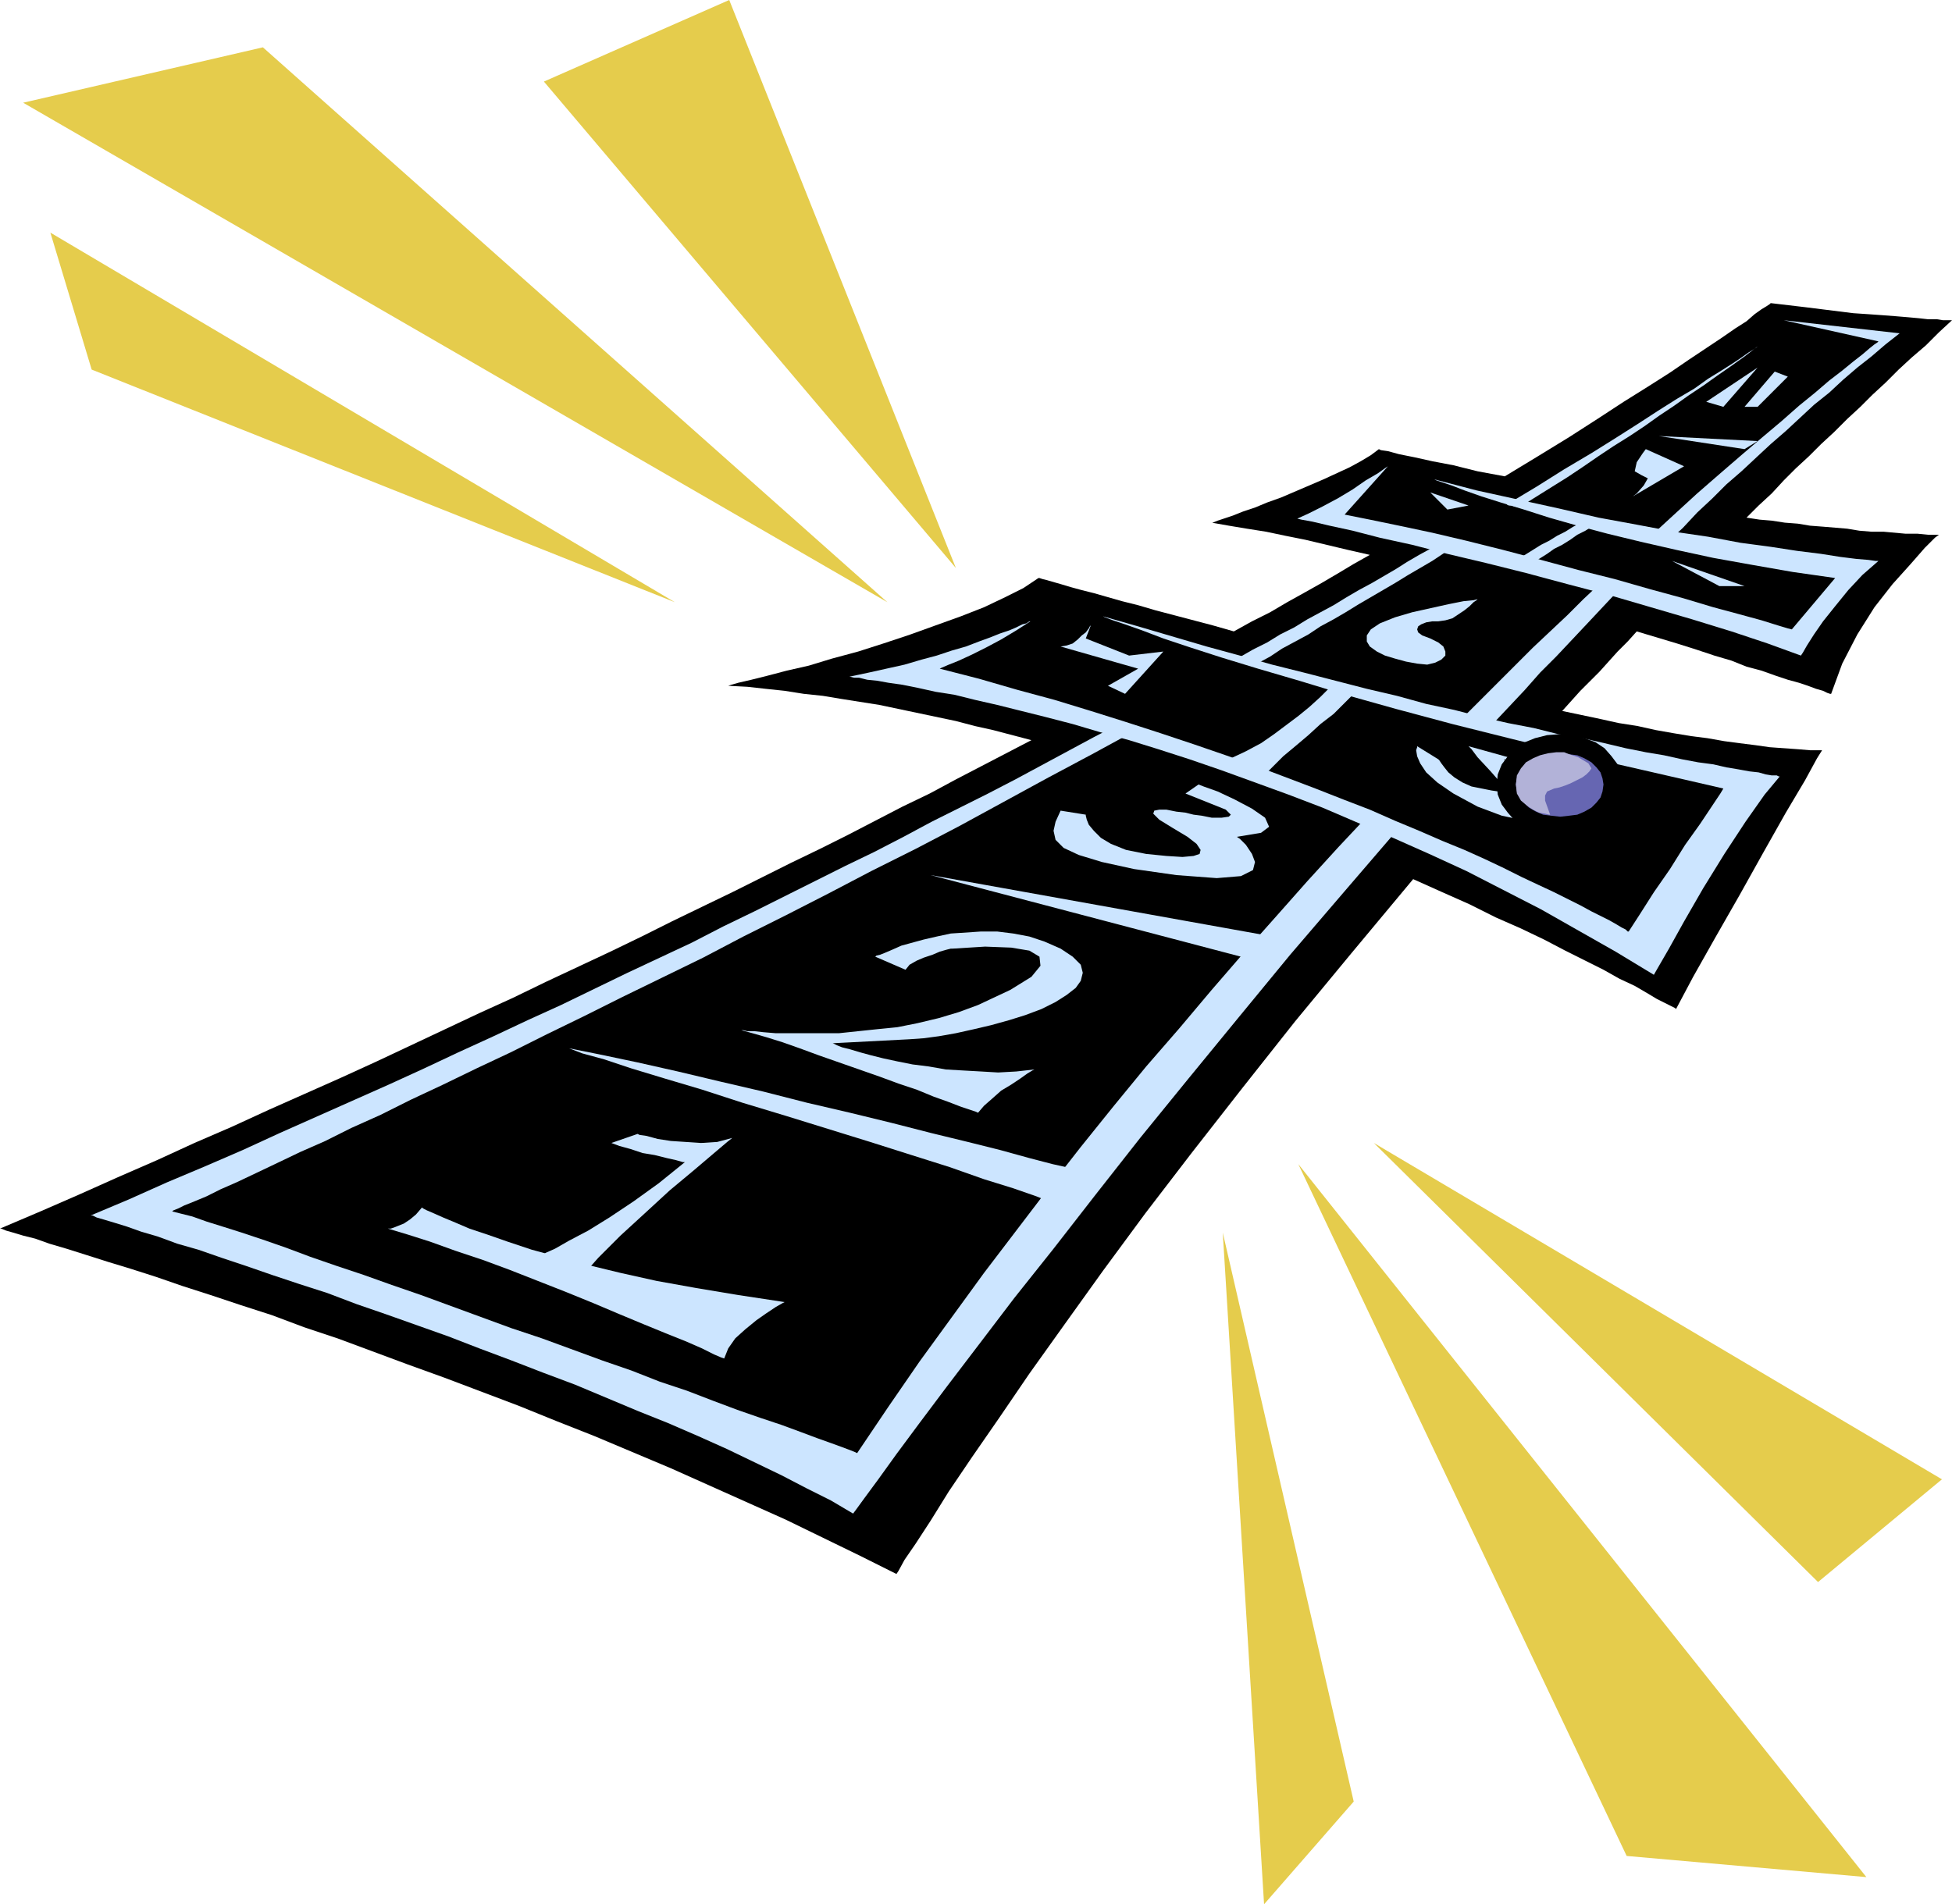 <svg xmlns="http://www.w3.org/2000/svg" fill-rule="evenodd" height="1.891in" preserveAspectRatio="none" stroke-linecap="round" viewBox="0 0 1938 1891" width="1.938in"><style>.pen1{stroke:none}.brush2{fill:#000}.brush3{fill:#cce5ff}</style><path class="pen1 brush2" d="M1938 318h-9l-6-1h-9l-9-1-11-1-12-1-13-1-14-1-15-1-16-2-16-2-16-2-17-2-17-2-1 1-3 2-5 3-7 5-8 7-11 7-13 9-15 10-18 12-19 13-22 14-24 15-26 17-28 18-31 19-33 20-27-5-24-6-21-4-18-4-15-3-11-3-7-1-2-1-8 6-10 6-11 6-13 6-13 6-14 6-14 6-14 6-14 5-12 5-12 4-10 4-9 3-6 2-5 2h-1l17 3 18 3 19 3 19 4 20 4 21 5 21 5 22 5-16 9-15 9-17 10-16 9-18 10-17 10-18 9-18 10-21-6-19-5-19-5-19-5-17-5-16-4-14-4-14-4-12-3-11-3-10-3-7-2-7-2-4-1-3-1h-1l-15 10-18 9-21 10-23 9-25 9-25 9-27 9-25 8-26 7-23 7-22 5-19 5-16 4-13 3-7 2-3 1 19 1 18 2 19 2 19 3 19 2 18 3 19 3 19 3 19 4 19 4 19 4 19 4 19 5 18 4 19 5 19 5-25 13-25 13-25 13-26 14-27 13-27 14-27 14-28 14-29 14-28 14-30 15-29 14-31 15-30 15-31 15-32 15-32 15-33 16-33 15-34 16-34 16-34 16-35 16-36 16-36 16-37 17-37 16-37 17-39 17-38 17-39 17-40 17h1l5 2 7 2 10 3 12 3 14 5 17 5 19 6 22 7 23 7 25 8 26 9 28 9 30 10 31 10 32 12 33 11 35 13 35 13 36 13 37 14 37 14 37 15 38 15 38 16 38 16 38 17 38 17 38 17 37 18 37 18 36 18 2-3 6-11 11-16 15-23 18-29 23-34 27-39 30-44 35-49 38-53 42-57 46-60 50-64 53-67 57-69 60-72 29 13 27 12 26 13 25 11 23 11 21 11 20 10 18 9 16 9 15 7 12 7 10 6 8 4 6 3 4 2 1 1 17-32 22-39 24-42 24-43 22-39 19-32 12-22 5-8h-12l-12-1-14-1-14-1-14-2-16-2-15-2-17-3-16-2-18-3-17-3-18-4-19-3-18-4-19-4-19-4 9-10 9-10 9-9 10-10 9-10 9-10 10-10 9-10 20 6 20 6 19 6 18 6 17 5 15 6 15 4 14 5 12 4 11 3 9 3 8 3 7 2 4 2 3 1h1l11-30 15-29 17-27 18-23 18-20 14-16 10-10 4-3h-11l-10-1h-12l-11-1-11-1h-12l-12-1-12-2-12-1-12-1-13-1-12-2-13-1-13-2-12-1-13-2 12-12 13-12 12-13 12-12 13-12 12-12 13-12 13-13 13-12 12-12 13-12 13-13 13-12 14-12 13-13 13-12z"/><path class="pen1 brush3" d="m560 1040 5 1 13 5 22 6 27 9 33 10 37 11 40 13 43 13 42 13 42 13 41 13 38 12 34 12 29 9 23 8 15 6 34-30-4-1-11-3-18-4-23-6-29-8-32-8-37-9-39-10-41-10-43-10-43-11-43-10-42-10-40-9-38-8-35-7zm364-171 308 81 26-21-334-60zm-81-197h1l4 1h5l8 2 10 1 11 2 14 2 15 3 18 4 19 3 20 5 22 5 24 6 24 6 27 7 27 8 29 8 29 9 31 10 32 11 33 12 33 12 34 13 35 15 35 15 36 16 37 17 37 19 37 19 37 21 37 21 38 23 4-7 11-19 15-27 19-33 21-34 21-32 19-27 15-18h-1l-2-1h-5l-6-1-7-2-9-1-11-2-12-2-13-3-15-2-16-3-18-4-18-3-20-4-21-5-22-5-24-4-24-6-26-5-26-6-27-7-28-6-29-8-30-7-31-8-31-8-32-8-32-9-33-9-34-10-34-10-35-10 2 1 8 3 12 4 17 6 21 8 27 9 31 10 36 11 41 12 46 14 50 14 56 15 60 15 65 16 70 16 74 17-3 5-8 12-12 18-15 21-15 24-16 23-14 22-11 17h-1l-2-2-4-2-5-3-7-4-8-4-10-5-11-6-12-6-14-7-15-7-17-8-18-9-19-9-20-9-22-9-23-10-24-10-25-11-26-10-28-11-29-11-29-11-31-11-32-11-33-11-34-11-35-11-36-11-37-10-38-11-39-10 2-1 7-3 10-4 13-6 14-7 15-8 15-9 14-9h-1l-3 2-4 1-6 3-7 3-9 3-10 4-11 4-13 5-14 4-15 5-15 4-17 5-18 4-18 4-19 4zm535-209-3 2-7 5-12 7-13 9-15 9-15 8-14 7-11 5 4 1 11 2 17 4 23 5 27 7 32 7 35 9 38 9 40 10 41 11 42 11 41 12 41 12 39 12 36 12 33 12 2-3 4-7 7-11 9-13 12-15 13-16 14-15 16-14h-3l-7-1-12-1-16-2-19-3-24-3-26-4-30-4-32-6-34-5-37-7-38-7-39-9-41-9-41-9-42-11 2 1 6 2 9 3 13 5 17 6 19 6 23 7 25 8 28 8 30 8 33 8 35 8 37 8 39 7 40 7 42 6-43 51-4-1-10-3-16-5-22-6-26-7-30-9-33-9-35-10-36-9-37-10-38-10-36-9-34-8-33-7-29-6-25-5 43-48zm367-25-98-5 85 13 13-8zM633 1126l2 1 7 1 11 3 13 2 15 1 15 1 16-1 15-4-5 4-13 11-20 17-24 20-25 23-24 22-22 22-16 18-30 5-9-26 3-2 9-4 14-8 19-10 21-13 24-16 25-18 26-21h-2l-7-2-9-2-12-3-12-2-12-4-11-3-8-3 26-9z"/><path class="pen1 brush3" d="m419 1199 1 1 4 2 7 3 9 4 12 5 14 6 18 6 20 7 24 8 26 7 29 8 33 8 36 8 39 7 42 7 46 7-2 1-7 4-9 6-10 7-11 9-10 9-7 10-4 10-3-1-7-3-12-6-16-7-20-8-22-9-24-10-26-11-27-11-28-11-28-11-27-10-27-9-25-9-22-7-20-6h3l3-1 5-2 5-2 6-4 6-5 6-7zm450-249 1-1 4-1 5-2 7-3 9-4 11-3 11-3 13-3 14-3 15-1 15-1h16l16 2 16 3 15 5 16 7 12 8 8 8 2 8-2 8-5 7-9 7-11 7-14 7-16 6-16 5-18 5-17 4-18 4-17 3-15 2-14 1-77 4h1l4 2 5 2 8 2 10 3 11 3 12 3 14 3 15 3 16 2 17 3 17 1 18 1 17 1 18-1 18-2-2 1-5 3-7 5-9 6-10 6-9 8-8 7-6 7-2-1-6-2-9-3-13-5-14-5-17-7-18-6-19-7-20-7-20-7-20-7-19-7-17-6-16-5-14-4-11-3h2l4 1h7l9 1 12 1h63l19-2 19-2 20-2 20-4 21-5 20-6 19-7 32-15 21-13 9-11-1-9-10-6-18-3-26-1-32 2h-2l-4 1-7 2-7 3-9 3-7 3-7 4-4 5-30-13zm321-171 5 2 14 5 17 8 17 9 13 9 4 9-8 6-24 4 3 2 6 6 6 9 3 8-2 8-12 6-24 2-40-3-42-6-32-7-23-7-15-7-8-8-2-9 2-9 5-11 25 4v1l1 4 2 5 5 6 7 7 10 6 15 6 20 4 20 2 16 1 11-1 6-2 1-4-4-6-9-7-15-9-13-8-6-6 1-3 5-1h7l10 2 9 1 8 2 8 1 10 2h10l7-1 2-2-5-5-15-6-25-10 13-9zm392-257-4-1-3-1-3-1h-2l-8 4-8 5-8 4-8 5-8 4-8 5-8 5-9 5 4 1 4 1 3 1 4 1 8-5 8-5 7-5 8-4 8-5 7-5 8-4 8-5zm163-178-1 1-3 2-5 3-7 5-9 6-11 7-13 8-14 10-17 10-19 12-20 13-22 14-24 15-27 16-27 17-30 18 2 1h3l3 1 4 1 16-10 16-10 16-10 15-10 16-11 15-10 16-10 15-10 14-10 15-10 14-10 15-10 14-10 13-9 14-10 13-10zm-293 369 4 1h4l3 1 4 1 4 1h4l3 1 4 1 16-17 16-17 15-17 16-16 16-17 16-17 15-16 16-17-5-1-5-1-5-2-5-1-16 15-16 16-17 16-17 16-17 17-17 17-18 18-18 18zm319-395 94 21-1 1-3 2-5 4-7 6-9 7-11 9-13 10-14 12-16 13-17 15-19 16-20 17-22 19-23 20-24 22-25 23 5 1h5l5 1 5 1 15-14 14-15 15-14 14-14 15-13 15-14 14-13 15-13 14-13 14-13 15-12 14-13 14-12 14-11 14-12 14-11-115-13zm-325 224-4-1-3-1-4-1-4-1-11 7-11 6-12 7-11 7-12 7-12 7-13 7-12 7-13 8-13 7-13 7-13 8-14 7-13 8-14 7-14 8 4 1 4 2 5 1 5 2 13-7 12-8 13-7 13-7 12-8 13-7 12-7 13-8 12-7 12-7 12-7 13-8 12-7 12-7 12-8 12-7zm-226 212 4 2 4 2 3 3 4 3 4 3 4 3 3 3 4 2 12-12 12-12 12-10 13-11 12-11 13-10 12-12 12-12-7-1-6-1-6-1-7-1-11 11-11 10-11 9-12 9-12 9-13 9-15 8-17 8z"/><path class="pen1 brush3" d="m851 1443-2-1-5-2-8-3-11-4-14-5-16-6-19-7-21-7-23-8-24-9-26-10-27-9-28-11-29-10-30-11-30-11-30-10-30-11-30-11-30-11-29-10-28-10-27-9-26-9-24-9-23-8-21-7-19-6-16-5-14-5-12-3-8-2 1-1 5-2 6-3 10-4 12-5 14-7 16-7 19-9 21-10 23-11 25-11 26-13 29-13 30-15 32-15 33-16 34-16 36-18 37-18 38-19 39-19 41-20 40-21 42-21 43-22 42-22 44-22 44-23 44-24 44-24 45-24 44-24-5-1-4-2-5-1-5-1-25 13-26 14-26 14-26 14-27 14-28 14-28 14-28 15-29 15-29 14-30 15-30 15-30 15-31 15-31 16-32 15-32 15-33 16-33 16-33 15-34 16-35 16-34 16-35 16-36 16-36 16-36 16-37 17-37 16-38 16-38 17-38 16h2l4 2 7 2 10 3 13 4 14 5 17 5 19 7 21 6 23 8 24 8 26 9 27 9 28 9 29 11 29 10 31 11 31 11 31 12 32 12 31 12 32 12 31 13 31 13 30 12 30 13 29 13 27 13 27 13 25 13 24 12 22 13 3-4 8-11 14-19 18-25 23-31 27-36 32-42 35-46 39-49 42-54 44-56 48-59 50-61 51-62 54-63 55-64-4-2-3-1-4-2-4-2-3-1-4-2-4-1-4-2-31 33-31 34-31 35-32 36-32 37-32 38-33 38-32 39-33 41-32 41-32 42-32 42-32 44-32 44-31 45-31 46zm232-822-1 1-1 2-3 4-4 3-4 4-5 4-6 2-6 1 77 22-30 17 17 8 38-42-34 4-43-17 5-13zm375 120 90 25-55-12 1 1 3 1 4 2 5 4 6 3 6 5 6 4 7 5 5 6 2 8-1 8-4 7-9 4-14 2-19-4-24-9-24-13-16-11-11-10-6-9-3-7-1-6 1-3v-1l21 13 1 1 2 3 3 4 4 5 6 5 8 5 9 4 10 2 10 2 7 1 5 1 2-1-1-2-2-4-5-6-7-8-13-14-6-8-3-3zm9-146-4 1-10 1-15 3-18 4-18 4-17 5-15 6-9 6-4 6v6l3 5 7 5 8 4 10 3 11 3 11 2 10 1 8-2 6-3 4-4v-4l-2-5-5-4-8-4-8-3-4-3-1-3 1-3 3-2 5-2 6-1h6l7-1 7-2 6-4 6-4 5-4 4-4 3-2 1-1zm167-149-3 4-6 9-2 9 7 4 6 3-4 7-7 8-4 3 51-30-38-17zm111-81-51 34 17 5 34-39zm17 4-30 35h13l30-30-13-5zm-342 120 38 13-21 4-17-17zm240 68 72 25h-25l-47-25z"/><path class="pen1 brush2" d="m1549 830 12-1 12-3 11-5 9-6 7-8 6-8 4-10 1-10-1-10-4-10-6-8-7-8-9-6-11-4-12-3-12-1-13 1-12 3-10 4-10 6-7 8-6 8-4 10-1 10 1 10 4 10 6 8 7 8 10 6 10 5 12 3 13 1z"/><path class="pen1" style="fill:#6666b2" d="m1549 811 9-1 8-1 7-3 7-4 5-5 4-5 2-6 1-7-1-6-2-6-4-5-5-5-7-4-7-3-8-1-9-1-9 1-8 1-7 3-7 4-5 5-4 5-3 6-1 6 1 7 3 6 4 5 5 5 7 4 7 3 8 1 9 1z"/><path class="pen1" style="fill:#b2b2d8" d="m1553 747 5 2 9 3 10 6 3 5-2 3-3 3-4 3-6 3-6 3-5 2-6 2-5 1-7 3-2 4v5l5 14h-1l-4-1-6-1-6-3-6-4-6-5-4-7-1-9 1-9 4-7 5-6 7-4 7-3 8-2 8-1h8z"/><path class="pen1" d="m50 231 620 367L91 367 50 231zM23 102l238-55 620 551L23 102zm517-21L724 0l225 564L540 81zm674 1143 41 667 89-102-130-565zm75-68 326 687 238 21-564-708zm75-21 441 436 123-102-564-334z" style="fill:#e5cc4c"/></svg>

